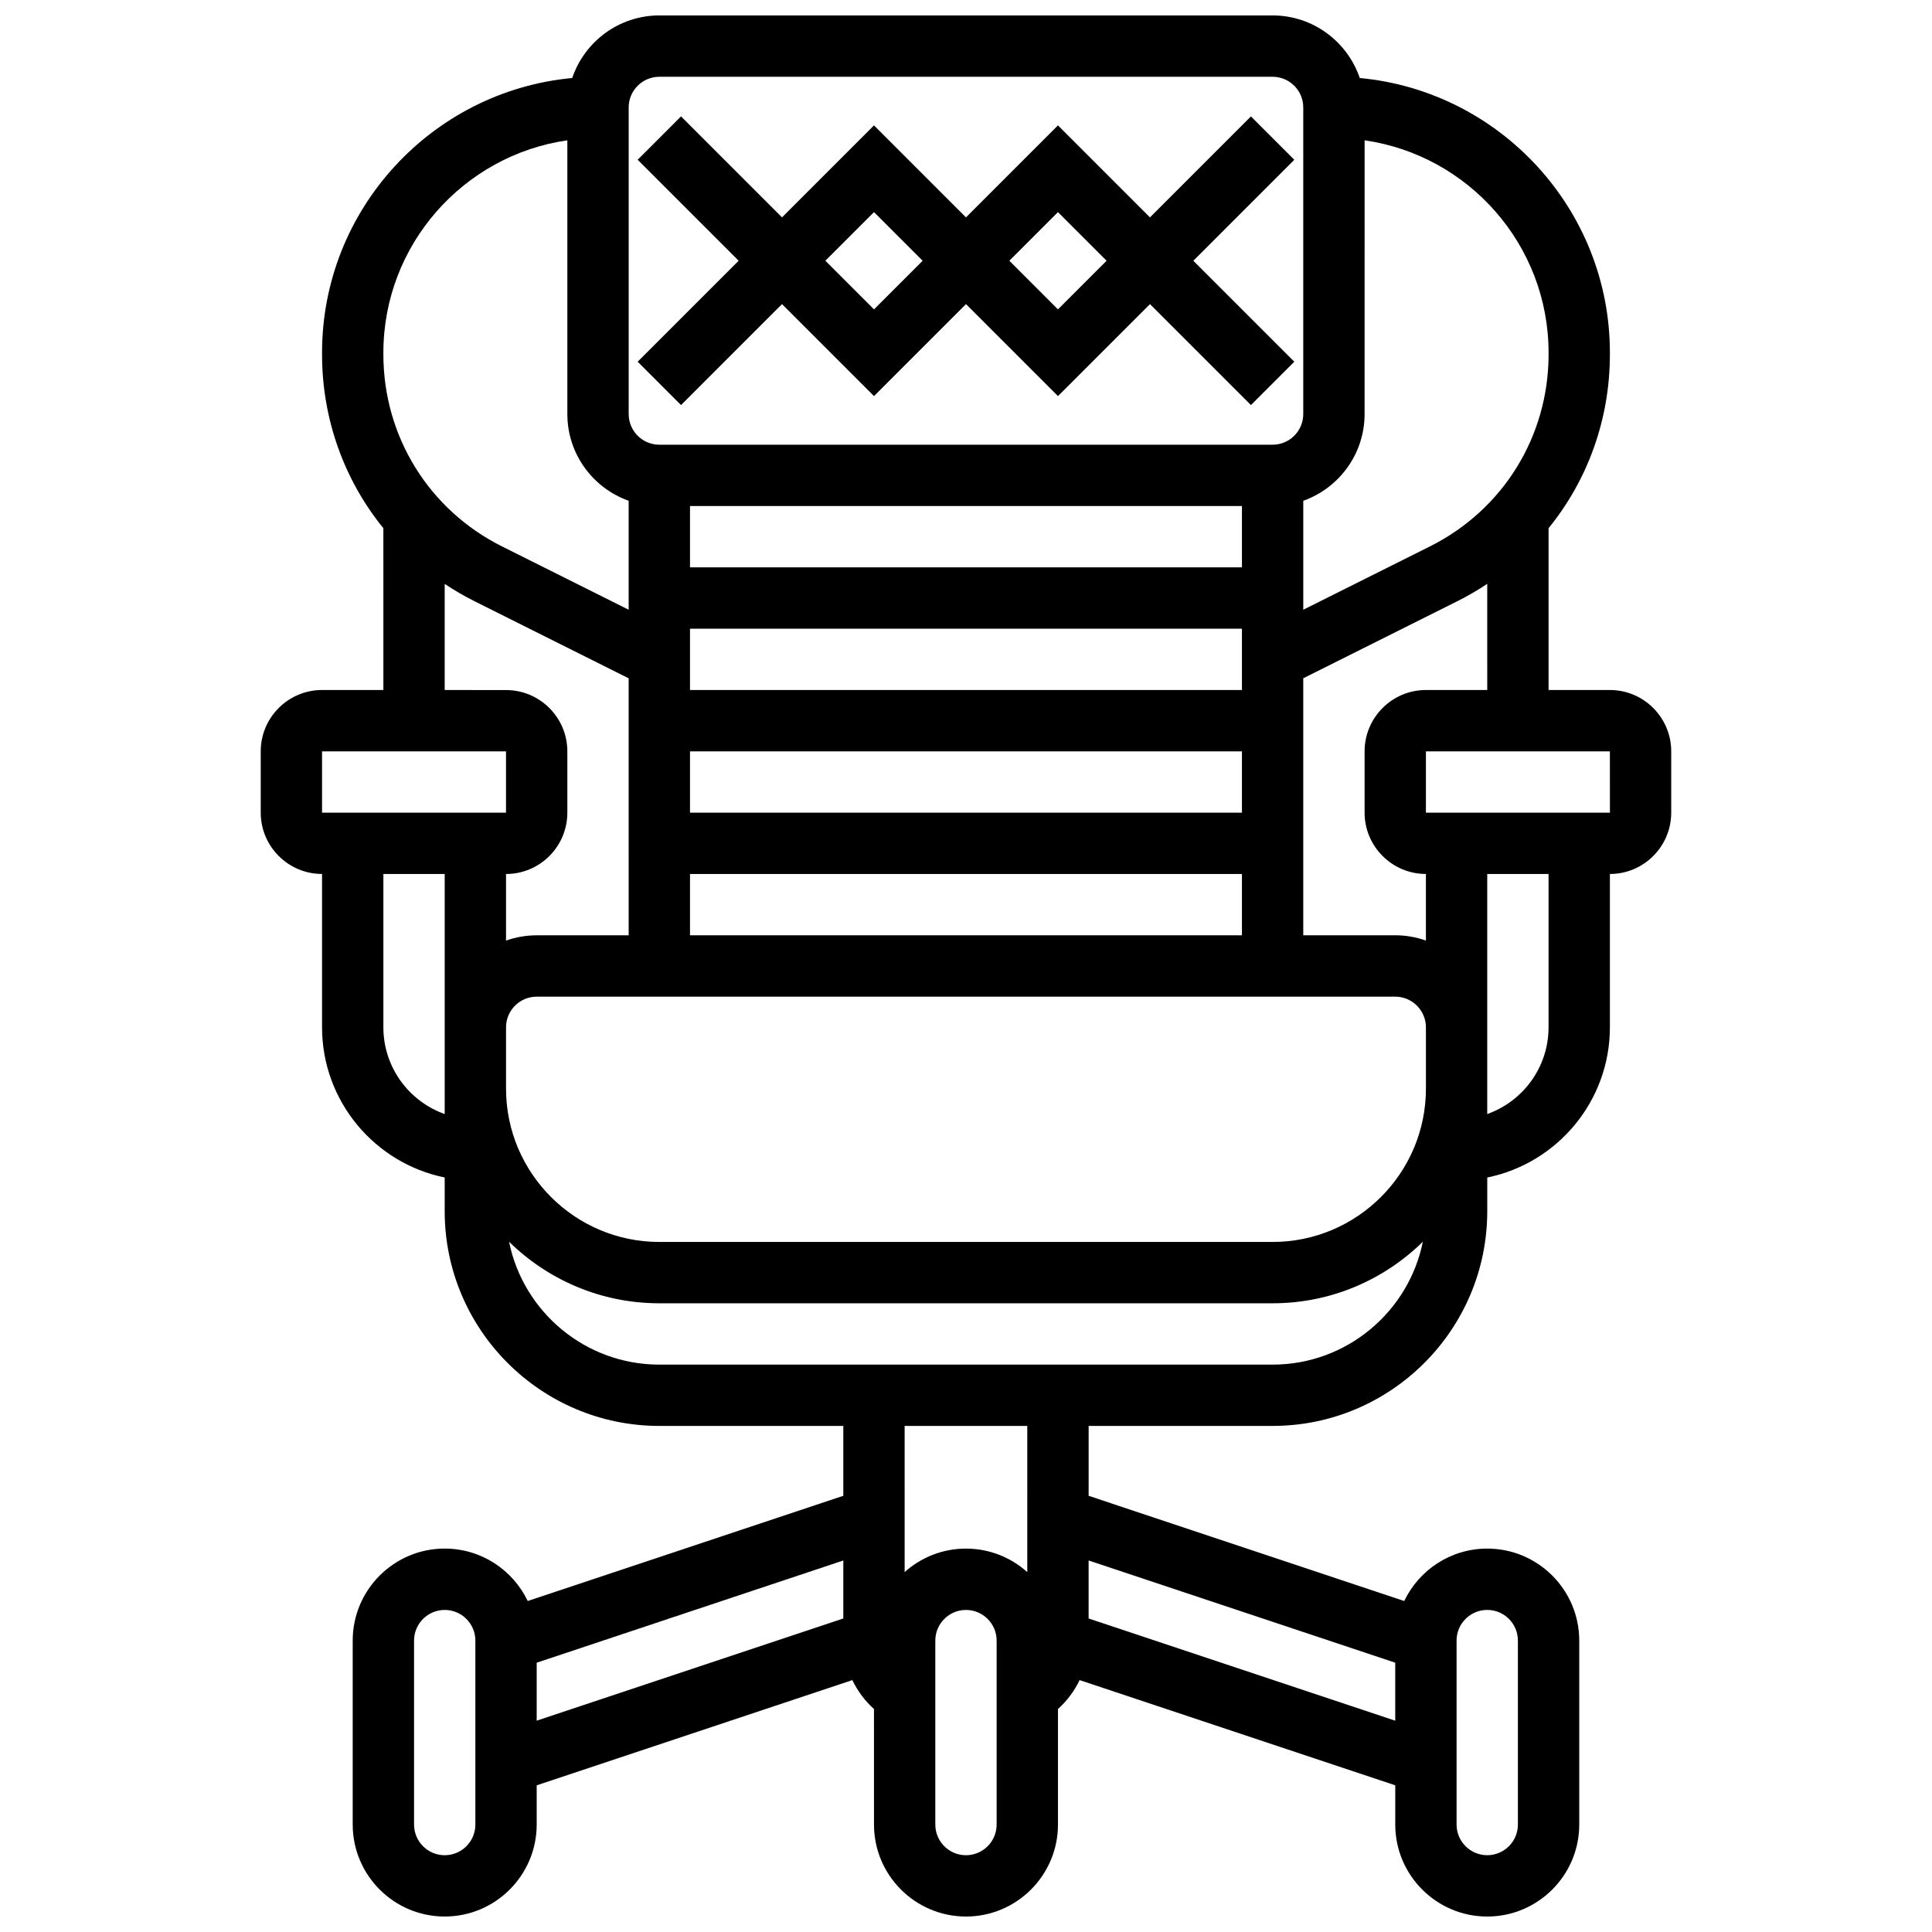 <?xml version="1.0" encoding="UTF-8"?>
<!-- Uploaded to: SVG Repo, www.svgrepo.com, Generator: SVG Repo Mixer Tools -->
<svg width="800px" height="800px" version="1.1" viewBox="144 144 512 512" xmlns="http://www.w3.org/2000/svg">
 <defs>
  <clipPath id="a">
   <path d="m213 148.09h374v503.81h-374z"/>
  </clipPath>
 </defs>
 <g clip-path="url(#a)">
  <path d="m570.64 326.86h-16.25v-42.879c10.359-12.754 16.25-28.867 16.25-46.055v-0.449c0-38.02-29.164-69.344-66.293-72.805-3.262-9.629-12.379-16.582-23.094-16.582h-162.52c-10.715 0-19.832 6.953-23.09 16.582-37.133 3.461-66.297 34.785-66.297 72.805v0.453c0 17.188 5.894 33.301 16.25 46.055l0.004 42.875h-16.254c-8.961 0-16.25 7.293-16.25 16.25v16.25c0 8.961 7.293 16.25 16.25 16.25v40.629c0 19.621 13.98 36.035 32.504 39.812v8.953c0 31.363 25.516 56.883 56.883 56.883h48.754v18.52l-83.633 27.879c-3.926-8.211-12.312-13.898-22.004-13.898-13.441 0-24.379 10.938-24.379 24.379v48.754c0 13.441 10.938 24.379 24.379 24.379 13.441 0 24.379-10.938 24.379-24.379v-10.395l83.652-27.883c1.383 2.891 3.324 5.5 5.731 7.66l0.004 30.621c0 13.441 10.938 24.379 24.379 24.379s24.379-10.938 24.379-24.379v-30.617c2.406-2.16 4.348-4.773 5.731-7.66l83.652 27.883v10.395c0 13.441 10.938 24.379 24.379 24.379s24.379-10.938 24.379-24.379v-48.754c0-13.441-10.938-24.379-24.379-24.379-9.691 0-18.078 5.684-22.004 13.895l-83.633-27.883v-18.52h48.754c31.363 0 56.883-25.516 56.883-56.883v-8.945c18.523-3.777 32.504-20.191 32.504-39.812v-40.629c8.961 0 16.25-7.293 16.25-16.25v-16.25c0-8.961-7.289-16.254-16.25-16.254zm-48.758 0c-8.961 0-16.25 7.293-16.25 16.25v16.25c0 8.961 7.293 16.25 16.25 16.25v17.648c-2.543-0.902-5.277-1.398-8.125-1.398h-24.379v-68.113l40.832-20.418c2.762-1.383 5.402-2.926 7.922-4.602l0.004 28.133zm-40.629 146.27h-162.52c-22.402 0-40.629-18.227-40.629-40.629v-16.25c0-4.481 3.644-8.125 8.125-8.125h227.53c4.481 0 8.125 3.644 8.125 8.125v16.25c0 22.402-18.227 40.629-40.629 40.629zm-8.125-146.27h-146.27v-16.25h146.27zm-146.27 16.254h146.27v16.25h-146.27zm146.27-48.758h-146.27v-16.25h146.27zm-146.27 81.262h146.27v16.25h-146.27zm227.53-138.14v0.453c0 21.684-12.047 41.18-31.445 50.875l-33.562 16.781v-28.879c9.457-3.356 16.25-12.387 16.25-22.98l0.004-72.543c27.527 3.957 48.754 27.688 48.754 56.293zm-243.78-65.008c0-4.481 3.644-8.125 8.125-8.125h162.52c4.481 0 8.125 3.644 8.125 8.125v81.258c0 4.481-3.644 8.125-8.125 8.125h-162.52c-4.481 0-8.125-3.644-8.125-8.125zm-65.008 65.008c0-28.605 21.227-52.336 48.754-56.293v72.543c0 10.594 6.793 19.625 16.25 22.98v28.879l-33.562-16.781c-19.395-9.699-31.441-29.191-31.441-50.875zm16.25 61.262c2.523 1.676 5.16 3.223 7.922 4.602l40.832 20.418 0.004 68.109h-24.379c-2.848 0-5.582 0.496-8.125 1.398v-17.648c8.961 0 16.25-7.293 16.25-16.25v-16.25c0-8.961-7.293-16.25-16.25-16.25l-16.254-0.008zm-32.504 44.375h48.754v16.25h-48.754zm16.254 73.133v-40.629h16.25v63.613c-9.457-3.352-16.25-12.391-16.25-22.984zm24.379 211.28c0 4.481-3.644 8.125-8.125 8.125s-8.125-3.644-8.125-8.125v-48.754c0-4.481 3.644-8.125 8.125-8.125s8.125 3.644 8.125 8.125zm16.25-42.898 81.258-27.086v15.371l-81.258 27.086zm121.89 42.898c0 4.481-3.644 8.125-8.125 8.125s-8.125-3.644-8.125-8.125v-48.754c0-4.481 3.644-8.125 8.125-8.125s8.125 3.644 8.125 8.125zm121.89-48.758c0-4.481 3.644-8.125 8.125-8.125s8.125 3.644 8.125 8.125v48.754c0 4.481-3.644 8.125-8.125 8.125s-8.125-3.644-8.125-8.125zm-16.254 5.859v15.371l-81.258-27.086v-15.375zm-97.512-24.008c-4.316-3.867-10.012-6.227-16.25-6.227s-11.934 2.359-16.25 6.227l-0.004-38.734h32.504zm65.008-54.984h-162.52c-19.645 0-36.074-14.016-39.824-32.57 10.27 10.082 24.328 16.316 39.824 16.316h162.52c15.496 0 29.555-6.234 39.824-16.316-3.75 18.555-20.18 32.57-39.824 32.57zm73.133-89.387c0 10.594-6.793 19.633-16.25 22.984v-63.613h16.25zm16.254-56.883h-48.754v-16.25h48.754l0.012 16.25h-0.012z"/>
 </g>
 <path d="m324.48 251.35 26.758-26.758 24.379 24.379 24.379-24.379 24.379 24.379 24.379-24.379 26.758 26.758 11.492-11.492-26.762-26.758 26.758-26.758-11.492-11.492-26.758 26.758-24.379-24.379-24.379 24.379-24.379-24.379-24.379 24.379-26.758-26.758-11.488 11.492 26.758 26.758-26.758 26.758zm99.891-51.137 12.887 12.887-12.887 12.887-12.887-12.887zm-48.754 0 12.887 12.887-12.887 12.887-12.887-12.887z"/>
</svg>